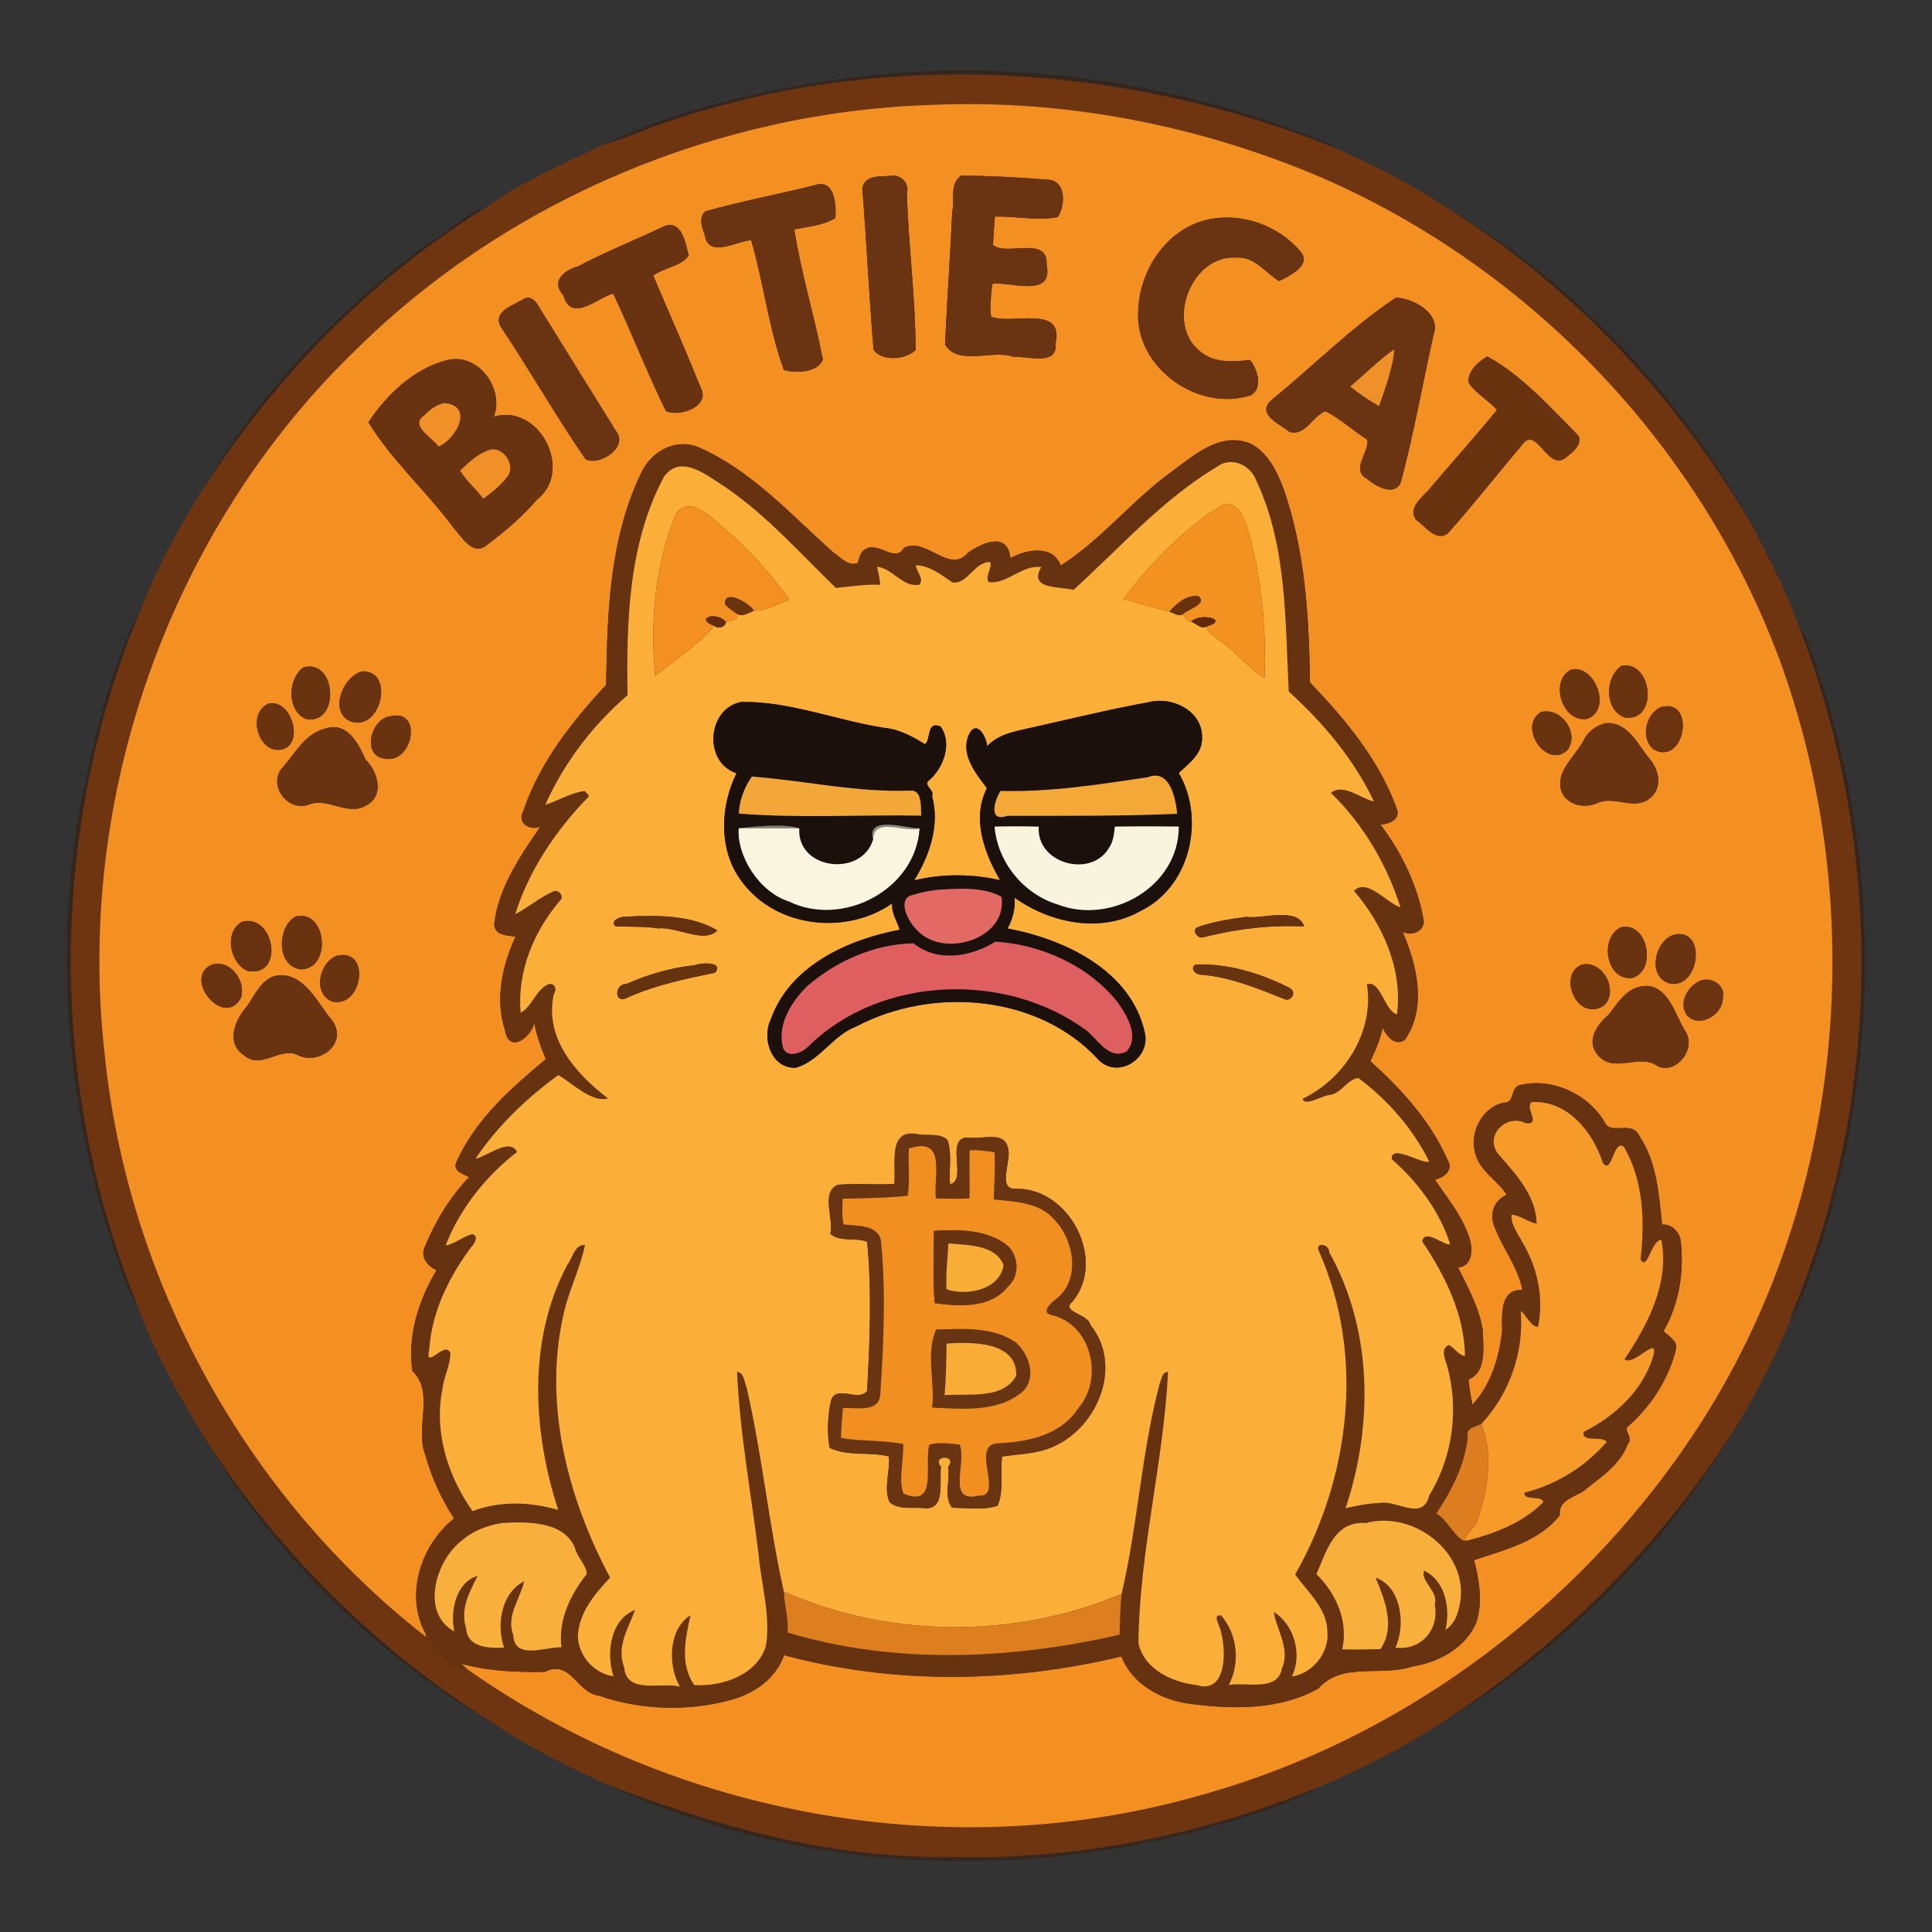 <?xml version="1.0" encoding="UTF-8" ?>
<!DOCTYPE svg PUBLIC "-//W3C//DTD SVG 1.1//EN" "http://www.w3.org/Graphics/SVG/1.1/DTD/svg11.dtd">
<svg width="1080pt" height="1080pt" viewBox="0 0 1080 1080" version="1.1" xmlns="http://www.w3.org/2000/svg">
<rect x="0" y="0" width="1080" height="1080" fill="#333333" stroke="none"/>
<g id="#3719077c">
<path fill="#371907" opacity="0.49" d=" M 482.48 42.56 C 568.04 32.87 655.69 45.60 735.62 77.45 C 739.29 79.51 744.41 79.65 747.08 83.06 C 625.97 34.00 486.99 26.48 363.50 71.55 C 354.73 74.97 345.89 78.34 336.90 81.09 C 381.85 59.50 432.80 48.64 482.48 42.56 Z" />
<path fill="#371907" opacity="0.49" d=" M 1005.59 350.25 C 1013.05 359.63 1015.11 375.18 1020.19 386.83 C 1045.29 468.57 1048.92 556.58 1032.39 640.37 C 1025.05 673.62 1016.30 708.12 1000.86 738.09 C 1001.02 736.87 1001.27 735.68 1001.61 734.52 C 1052.47 613.37 1053.25 472.52 1005.59 350.25 Z" />
</g>
<g id="#6f3410fd">
<path fill="#6f3410" opacity="1.00" d=" M 363.50 71.55 C 486.99 26.48 625.97 34.00 747.08 83.06 C 768.93 92.83 790.55 103.79 810.69 117.23 C 880.11 161.18 937.40 222.46 979.10 293.02 C 988.45 311.70 998.77 330.30 1005.59 350.25 C 1053.25 472.52 1052.47 613.37 1001.61 734.52 C 1001.27 735.68 1001.02 736.87 1000.86 738.09 C 991.49 760.37 980.31 782.40 967.01 802.88 C 924.88 868.15 868.13 923.09 802.87 965.00 C 782.23 978.04 760.41 989.18 737.91 998.66 C 672.25 1025.83 601.16 1040.16 530.00 1038.03 C 463.72 1039.01 399.09 1020.59 337.88 996.96 C 318.00 987.60 297.91 977.88 279.39 965.73 C 213.49 925.10 156.99 869.92 115.05 804.84 C 100.12 780.62 86.05 755.55 76.44 728.75 C 26.34 604.90 27.26 462.12 79.33 339.08 C 88.72 315.74 100.55 293.50 114.27 272.41 C 154.44 209.65 207.86 155.59 271.22 116.18 C 291.45 101.67 314.52 91.71 336.90 81.09 C 345.89 78.34 354.73 74.97 363.50 71.55 M 521.48 58.61 C 402.17 62.20 284.32 111.25 199.25 195.25 C 95.14 295.52 42.22 445.08 58.43 588.58 C 71.12 715.72 137.31 836.51 238.16 915.07 C 238.08 914.58 237.91 913.58 237.83 913.08 C 243.63 921.08 251.44 934.27 261.11 933.01 C 378.43 1015.88 533.06 1043.24 671.38 1003.47 C 787.04 971.40 888.60 893.82 952.58 792.64 C 1030.48 669.11 1044.86 509.85 996.26 372.81 C 952.54 251.25 856.46 150.14 738.02 98.93 C 669.94 70.02 595.43 55.44 521.48 58.61 Z" />
</g>
<g id="#f49022ff">
<path fill="#f49022" opacity="1.00" d=" M 521.48 58.61 C 595.43 55.44 669.94 70.02 738.02 98.93 C 856.46 150.14 952.54 251.25 996.26 372.81 C 1044.86 509.85 1030.48 669.11 952.58 792.64 C 888.60 893.82 787.04 971.40 671.38 1003.47 C 533.06 1043.24 378.43 1015.88 261.11 933.01 C 260.00 932.01 258.88 931.03 257.81 930.01 C 272.95 934.21 288.91 934.90 304.52 934.57 C 319.40 927.45 322.01 946.28 334.99 947.93 C 358.72 956.20 385.70 956.80 409.87 949.90 C 422.38 946.12 433.85 938.03 438.28 925.25 C 499.70 941.80 565.21 940.78 626.88 925.96 C 632.91 941.44 648.80 950.16 664.68 952.36 C 688.79 955.64 715.04 956.08 736.96 943.93 C 750.32 928.72 772.04 937.49 789.56 931.56 C 804.25 929.30 819.03 921.27 825.22 907.17 C 828.98 895.79 826.93 883.44 824.03 872.10 C 840.99 866.40 860.49 861.78 871.97 846.96 C 870.99 837.60 881.79 836.97 887.04 832.04 C 895.90 825.10 906.14 818.06 910.04 806.98 C 913.63 803.46 906.42 799.40 910.79 796.75 C 923.47 785.45 932.92 770.43 936.99 753.90 C 937.62 749.13 932.64 747.02 929.95 744.09 C 938.71 728.93 941.52 710.84 939.51 693.58 C 938.83 688.58 934.37 684.07 929.13 684.57 C 927.34 667.93 926.25 649.77 916.60 635.33 C 912.42 625.61 900.28 635.17 896.87 627.05 C 887.60 611.41 867.46 602.27 849.70 606.59 C 844.02 607.70 847.00 617.01 840.45 616.42 C 828.25 619.18 821.11 633.57 824.81 645.19 C 827.49 654.93 837.17 659.77 842.25 667.96 C 835.23 670.86 832.37 678.68 835.36 685.65 C 839.91 697.80 848.60 708.15 851.03 721.18 C 838.38 720.31 839.55 735.17 839.72 743.78 C 838.07 758.51 833.54 774.23 823.11 785.18 C 822.04 780.57 821.43 775.88 820.94 771.18 C 831.33 766.79 828.96 753.22 828.96 744.08 C 827.08 731.33 820.71 719.91 815.07 708.53 C 824.20 707.81 823.44 695.86 820.49 689.53 C 816.38 678.33 808.62 669.22 802.14 659.41 C 807.27 658.31 812.93 653.99 809.00 648.00 C 799.59 626.55 783.26 608.71 766.02 593.19 C 768.99 587.26 771.50 581.11 772.90 574.60 C 775.15 579.19 779.64 585.08 785.35 581.31 C 797.79 563.19 792.14 539.62 784.11 520.96 C 788.94 523.22 795.84 521.03 795.93 515.02 C 792.68 495.26 783.64 476.85 771.68 460.92 C 776.11 460.88 783.15 458.17 780.85 452.20 C 771.06 424.92 752.07 402.14 732.27 381.47 C 731.78 345.09 729.66 308.03 717.57 273.40 C 713.90 263.49 708.74 252.90 698.93 247.94 C 682.28 241.21 667.73 254.28 655.30 263.40 C 633.13 279.31 616.04 301.45 593.00 316.13 C 588.54 304.40 573.87 306.96 564.83 312.02 C 563.45 297.11 549.21 303.21 541.04 309.03 C 530.77 321.30 517.58 299.82 505.34 306.23 C 500.50 314.96 491.02 302.61 483.96 306.88 C 480.83 308.29 480.47 311.98 479.39 314.82 C 473.88 316.58 470.07 311.62 466.04 308.97 C 442.10 287.76 420.09 262.81 390.15 249.87 C 376.83 244.72 363.33 252.96 358.08 265.11 C 340.65 301.52 339.42 343.27 338.85 382.84 C 319.64 403.50 301.56 426.45 292.46 453.52 C 288.74 460.40 296.68 464.57 302.08 462.04 C 290.75 478.71 278.42 496.40 276.25 516.94 C 276.85 523.01 283.53 522.85 288.17 523.64 C 280.70 539.80 276.66 558.43 282.27 575.84 C 284.61 589.40 296.71 579.94 298.69 571.85 C 299.98 578.85 302.29 585.56 305.13 592.07 C 285.87 608.09 266.15 625.46 255.58 648.68 C 252.22 654.51 258.64 656.06 262.24 658.00 C 251.63 669.08 243.43 682.57 237.60 696.70 C 234.64 702.66 239.02 707.77 244.03 710.05 C 233.95 726.83 227.65 746.79 230.56 766.45 C 243.19 778.54 231.75 797.93 237.72 813.23 C 241.24 825.82 246.67 837.88 253.83 848.83 C 235.33 863.52 226.11 891.49 237.83 913.08 C 237.91 913.58 238.08 914.58 238.16 915.07 C 137.31 836.51 71.12 715.72 58.43 588.58 C 42.22 445.08 95.14 295.52 199.25 195.25 C 284.32 111.25 402.17 62.20 521.48 58.61 M 497.38 98.36 C 491.61 98.65 483.57 97.92 482.04 105.09 C 484.40 135.24 485.84 165.47 488.33 195.61 C 493.22 202.25 506.28 201.04 511.85 195.68 C 511.75 166.43 507.81 137.28 506.96 108.02 C 508.66 102.12 502.89 96.94 497.38 98.36 M 537.36 98.17 C 530.60 102.53 533.82 111.71 532.30 118.32 C 531.19 143.08 529.42 167.86 528.27 192.61 C 535.68 204.91 555.18 195.12 566.57 199.50 C 573.92 198.83 591.54 205.01 590.05 191.98 C 595.08 169.76 564.95 181.90 554.02 176.96 C 553.16 172.26 554.06 164.17 554.69 158.72 C 563.84 157.01 589.21 167.20 585.04 148.01 C 586.16 131.34 562.27 143.42 555.06 136.90 C 555.31 131.63 555.78 126.36 556.15 121.09 C 567.79 120.71 579.91 123.65 591.29 121.33 C 595.41 115.33 596.26 101.52 586.40 100.50 C 570.12 99.17 553.69 98.27 537.36 98.17 M 455.48 103.52 C 435.12 108.58 414.46 112.47 394.26 118.15 C 390.45 121.54 392.31 127.02 393.87 131.14 C 396.04 144.67 411.21 134.98 419.89 134.24 C 426.77 157.87 429.75 183.55 438.16 206.81 C 444.17 208.67 457.10 208.64 459.98 200.90 C 455.27 176.59 447.86 152.76 444.02 128.27 C 451.74 126.61 460.06 126.17 466.92 121.89 C 467.70 114.69 466.52 99.53 455.48 103.52 M 676.45 122.48 C 653.34 126.88 637.45 149.66 636.34 172.50 C 633.38 204.58 668.94 230.57 699.03 221.03 C 706.36 217.28 702.95 206.19 698.71 201.19 C 689.42 202.38 678.99 203.05 671.27 196.74 C 651.02 181.45 665.58 142.42 691.00 143.98 C 701.15 143.17 707.54 152.52 714.97 157.15 C 720.82 154.23 733.88 148.15 726.71 140.26 C 714.48 126.18 694.92 118.95 676.45 122.48 M 371.45 126.37 C 355.39 134.10 338.74 140.57 322.98 148.97 C 315.46 150.92 307.63 157.41 314.92 165.05 C 319.46 181.07 334.01 166.19 342.80 164.15 C 353.00 185.74 361.67 208.28 372.22 229.73 C 379.47 233.27 397.03 227.53 391.88 217.10 C 383.32 195.96 374.14 175.07 365.17 154.10 C 371.18 149.49 380.48 149.06 385.03 142.92 C 383.26 136.25 381.30 122.76 371.45 126.37 M 780.39 166.34 C 755.44 182.92 733.98 204.74 710.69 223.70 C 701.89 231.68 715.75 237.15 720.66 241.35 C 729.64 244.25 733.78 232.46 740.98 229.85 C 749.22 234.07 756.32 240.71 764.22 245.71 C 765.90 252.48 754.57 262.58 764.26 267.73 C 768.93 271.86 780.15 278.06 783.19 269.15 C 790.47 241.88 795.29 213.98 801.54 186.46 C 805.21 174.91 790.03 166.88 780.39 166.34 M 292.43 167.32 C 286.90 170.80 275.68 173.87 279.69 182.32 C 296.07 206.77 310.66 232.49 327.28 256.70 C 335.21 260.76 351.79 249.94 344.23 240.77 C 329.83 217.51 315.30 194.31 300.96 171.03 C 299.40 168.09 296.27 164.86 292.43 167.32 M 831.32 199.25 C 826.25 202.36 820.29 207.44 820.97 213.91 C 825.05 220.12 832.00 223.61 836.84 229.18 C 825.06 243.56 812.61 257.42 800.55 271.58 C 796.69 277.04 786.46 282.95 791.51 290.48 C 796.58 294.08 802.80 303.04 809.27 298.23 C 823.76 282.00 837.19 264.82 851.24 248.22 C 858.96 238.00 865.16 263.34 875.03 256.05 C 878.63 253.12 884.75 248.84 882.41 243.62 C 866.83 227.88 850.36 209.40 831.32 199.25 M 249.45 201.45 C 231.18 206.09 215.89 221.02 205.95 236.01 C 218.83 257.24 238.40 274.57 253.29 294.76 C 257.53 299.31 263.86 310.68 271.34 305.31 C 281.71 297.54 291.82 289.09 300.26 279.23 C 320.94 262.95 301.30 225.31 276.11 232.96 C 282.09 216.93 266.91 196.55 249.45 201.45 M 906.39 372.18 C 897.00 378.65 896.85 396.65 908.00 401.02 C 927.12 404.30 924.09 368.93 906.39 372.18 M 169.35 373.16 C 160.71 379.95 160.32 397.40 171.11 401.95 C 190.29 405.50 188.30 367.49 169.35 373.16 M 878.39 374.26 C 865.75 380.21 873.34 404.76 887.61 401.77 C 901.16 396.26 891.63 371.49 878.39 374.26 M 202.39 375.31 C 191.33 378.21 183.45 398.76 196.58 403.49 C 213.25 408.47 220.75 374.51 202.39 375.31 M 150.36 393.24 C 139.09 397.65 142.93 417.16 153.92 419.11 C 171.24 420.80 164.51 390.71 150.36 393.24 M 928.39 395.27 C 919.98 399.08 916.90 412.45 924.15 418.81 C 941.93 428.98 948.37 389.82 928.39 395.27 M 861.27 398.13 C 848.22 406.27 864.71 430.38 876.26 419.26 C 883.23 409.73 872.45 394.86 861.27 398.13 M 218.43 400.36 C 207.23 401.39 201.97 422.63 215.00 424.02 C 230.72 427.50 236.62 396.11 218.43 400.36 M 897.34 404.30 C 892.14 405.70 887.42 409.07 885.15 414.10 C 880.44 422.97 869.49 430.89 872.78 442.15 C 875.68 450.18 885.73 452.15 892.98 448.90 C 902.65 444.43 914.03 453.71 922.80 445.83 C 929.19 440.37 927.46 431.06 922.88 425.09 C 915.73 416.97 910.41 403.12 897.34 404.30 M 181.43 407.38 C 170.09 410.35 164.48 422.04 157.09 430.03 C 150.04 440.28 161.77 454.55 173.51 449.45 C 184.13 446.09 194.93 456.57 205.06 450.02 C 215.20 444.57 211.00 431.16 204.43 424.64 C 200.12 415.47 194.14 403.01 181.43 407.38 M 165.40 512.27 C 154.86 517.73 154.21 540.22 168.16 541.89 C 185.69 541.66 182.71 508.21 165.40 512.27 M 135.39 515.26 C 125.11 520.72 128.29 538.39 138.30 542.72 C 159.29 546.86 153.59 510.53 135.39 515.26 M 906.39 518.24 C 893.70 523.58 897.72 548.78 912.59 546.65 C 926.25 542.52 921.32 515.37 906.39 518.24 M 936.43 522.33 C 924.70 525.13 920.24 547.06 934.14 549.94 C 949.99 552.01 954.09 519.32 936.43 522.33 M 188.39 534.25 C 178.47 537.92 174.61 554.98 185.40 559.76 C 202.61 564.24 207.78 529.80 188.39 534.25 M 118.39 539.27 C 101.57 546.81 125.52 575.37 134.72 557.70 C 137.68 548.42 128.65 535.94 118.39 539.27 M 884.39 539.23 C 874.55 542.75 877.20 557.08 883.97 562.04 C 888.82 565.89 897.28 564.36 899.23 558.16 C 902.55 549.32 894.39 537.03 884.39 539.23 M 154.44 545.37 C 145.95 547.30 142.34 556.48 137.83 562.86 C 131.24 570.13 126.17 583.06 136.23 589.75 C 145.51 598.15 155.98 585.65 165.65 589.37 C 177.17 596.24 194.69 584.12 186.06 570.94 C 177.58 561.01 170.00 542.99 154.44 545.37 M 950.36 548.25 C 943.25 551.39 937.94 560.96 943.20 567.79 C 950.25 574.86 963.00 567.27 963.07 558.06 C 964.85 550.72 956.67 545.76 950.36 548.25 M 917.43 551.38 C 908.80 552.97 904.17 560.88 899.23 567.22 C 893.27 572.21 886.83 581.12 892.34 588.66 C 901.07 601.38 916.19 588.19 926.87 596.11 C 937.83 600.61 948.68 585.45 941.85 576.06 C 936.00 566.39 931.93 548.92 917.43 551.38 Z" />
</g>
<g id="#6a3311ff">
<path fill="#6a3311" opacity="1.00" d=" M 497.38 98.36 C 502.89 96.94 508.66 102.12 506.96 108.02 C 507.81 137.28 511.75 166.43 511.85 195.68 C 506.28 201.04 493.22 202.25 488.33 195.61 C 485.84 165.47 484.40 135.24 482.04 105.09 C 483.57 97.92 491.61 98.65 497.38 98.36 Z" />
<path fill="#6a3311" opacity="1.00" d=" M 537.36 98.17 C 553.69 98.27 570.12 99.17 586.40 100.50 C 596.26 101.52 595.41 115.33 591.29 121.33 C 579.91 123.65 567.79 120.71 556.15 121.09 C 555.78 126.36 555.31 131.63 555.06 136.90 C 562.27 143.42 586.16 131.34 585.04 148.01 C 589.21 167.20 563.84 157.01 554.69 158.72 C 554.06 164.17 553.16 172.26 554.02 176.96 C 564.95 181.90 595.08 169.76 590.05 191.98 C 591.54 205.01 573.92 198.83 566.57 199.50 C 555.18 195.12 535.68 204.91 528.27 192.61 C 529.42 167.86 531.19 143.08 532.30 118.32 C 533.82 111.71 530.60 102.53 537.36 98.17 Z" />
<path fill="#6a3311" opacity="1.00" d=" M 455.48 103.52 C 466.52 99.53 467.70 114.69 466.92 121.89 C 460.06 126.17 451.74 126.61 444.02 128.27 C 447.86 152.76 455.27 176.59 459.98 200.90 C 457.10 208.64 444.17 208.67 438.16 206.81 C 429.75 183.55 426.77 157.87 419.89 134.24 C 411.21 134.98 396.04 144.67 393.87 131.14 C 392.31 127.02 390.45 121.54 394.26 118.15 C 414.46 112.47 435.12 108.58 455.48 103.52 Z" />
<path fill="#6a3311" opacity="1.00" d=" M 676.45 122.48 C 694.92 118.95 714.48 126.18 726.71 140.26 C 733.88 148.15 720.82 154.23 714.97 157.15 C 707.54 152.52 701.15 143.17 691.00 143.98 C 665.58 142.42 651.02 181.45 671.27 196.74 C 678.99 203.05 689.42 202.38 698.71 201.19 C 702.95 206.19 706.36 217.28 699.03 221.03 C 668.94 230.57 633.38 204.58 636.34 172.50 C 637.45 149.66 653.34 126.88 676.45 122.48 Z" />
<path fill="#6a3311" opacity="1.00" d=" M 780.39 166.34 C 790.03 166.88 805.21 174.91 801.54 186.46 C 795.29 213.98 790.47 241.88 783.19 269.15 C 780.15 278.06 768.93 271.86 764.26 267.73 C 754.57 262.58 765.90 252.48 764.22 245.71 C 756.32 240.71 749.22 234.07 740.98 229.85 C 733.78 232.46 729.64 244.25 720.66 241.35 C 715.75 237.15 701.89 231.68 710.69 223.70 C 733.98 204.74 755.44 182.92 780.39 166.34 M 779.33 195.31 C 770.54 201.39 763.01 209.29 754.73 216.07 C 759.85 220.08 765.22 223.84 770.92 226.99 C 774.26 217.47 779.35 203.14 779.33 195.31 Z" />
<path fill="#6a3311" opacity="1.00" d=" M 292.43 167.32 C 296.27 164.86 299.40 168.09 300.96 171.03 C 315.30 194.31 329.83 217.51 344.23 240.77 C 351.79 249.94 335.21 260.76 327.28 256.70 C 310.66 232.49 296.07 206.77 279.69 182.32 C 275.68 173.87 286.90 170.80 292.43 167.32 Z" />
</g>
<g id="#371a087d">
<path fill="#371a08" opacity="0.49" d=" M 240.36 135.38 C 251.00 129.93 259.70 118.91 271.22 116.18 C 207.86 155.59 154.44 209.65 114.27 272.41 C 145.34 218.77 190.10 172.13 240.36 135.38 Z" />
<path fill="#371a08" opacity="0.49" d=" M 802.87 965.00 C 868.13 923.09 924.88 868.15 967.01 802.88 C 927.41 869.13 869.01 925.65 802.87 965.00 Z" />
</g>
<g id="#361a087a">
<path fill="#361a08" opacity="0.48" d=" M 810.69 117.23 C 880.67 158.59 940.05 221.47 979.10 293.02 C 937.40 222.46 880.11 161.18 810.69 117.23 Z" />
</g>
<g id="#693311ff">
<path fill="#693311" opacity="1.00" d=" M 371.45 126.37 C 381.30 122.76 383.26 136.25 385.03 142.92 C 380.48 149.06 371.18 149.49 365.17 154.10 C 374.14 175.07 383.32 195.96 391.88 217.10 C 397.03 227.53 379.47 233.27 372.22 229.73 C 361.67 208.28 353.00 185.74 342.80 164.15 C 334.01 166.19 319.46 181.07 314.92 165.05 C 307.63 157.41 315.46 150.92 322.98 148.97 C 338.74 140.57 355.39 134.10 371.45 126.37 Z" />
<path fill="#693311" opacity="1.00" d=" M 249.45 201.45 C 266.91 196.55 282.09 216.93 276.11 232.96 C 301.30 225.31 320.94 262.95 300.26 279.23 C 291.82 289.09 281.71 297.54 271.34 305.31 C 263.86 310.68 257.53 299.31 253.29 294.76 C 238.40 274.57 218.83 257.24 205.95 236.01 C 215.89 221.02 231.18 206.09 249.45 201.45 M 248.35 225.29 C 243.98 226.29 240.22 228.95 237.17 232.16 C 228.68 238.02 241.93 244.61 245.11 249.61 C 254.71 245.85 265.44 226.79 248.35 225.29 M 274.34 251.29 C 267.53 253.21 262.22 258.32 257.22 263.08 C 260.64 268.82 266.24 273.36 270.18 278.83 C 275.18 275.06 280.27 271.12 283.96 266.00 C 288.20 259.97 281.36 249.80 274.34 251.29 Z" />
<path fill="#693311" opacity="1.00" d=" M 181.43 407.38 C 194.14 403.01 200.12 415.47 204.43 424.64 C 211.00 431.16 215.20 444.57 205.06 450.02 C 194.93 456.57 184.13 446.09 173.51 449.45 C 161.77 454.55 150.04 440.28 157.09 430.03 C 164.48 422.04 170.09 410.35 181.43 407.38 Z" />
</g>
<g id="#ef9128ff">
<path fill="#ef9128" opacity="1.00" d=" M 779.33 195.31 C 779.35 203.14 774.26 217.47 770.92 226.99 C 765.22 223.84 759.85 220.08 754.73 216.07 C 763.01 209.29 770.54 201.39 779.33 195.31 Z" />
</g>
<g id="#6a3310ff">
<path fill="#6a3310" opacity="1.00" d=" M 831.32 199.25 C 850.36 209.40 866.83 227.88 882.41 243.62 C 884.75 248.84 878.63 253.12 875.03 256.05 C 865.16 263.34 858.96 238.00 851.24 248.22 C 837.19 264.82 823.76 282.00 809.27 298.23 C 802.80 303.04 796.58 294.08 791.51 290.48 C 786.46 282.95 796.69 277.04 800.55 271.58 C 812.61 257.42 825.06 243.56 836.84 229.18 C 832.00 223.61 825.05 220.12 820.97 213.91 C 820.29 207.44 826.25 202.36 831.32 199.25 Z" />
<path fill="#6a3310" opacity="1.00" d=" M 169.35 373.16 C 188.30 367.49 190.29 405.50 171.11 401.95 C 160.32 397.40 160.71 379.95 169.35 373.16 Z" />
<path fill="#6a3310" opacity="1.00" d=" M 861.27 398.13 C 872.45 394.86 883.23 409.73 876.26 419.26 C 864.71 430.38 848.22 406.27 861.27 398.13 Z" />
<path fill="#6a3310" opacity="1.00" d=" M 218.43 400.36 C 236.62 396.11 230.72 427.50 215.00 424.02 C 201.97 422.63 207.23 401.39 218.43 400.36 Z" />
<path fill="#6a3310" opacity="1.00" d=" M 165.40 512.27 C 182.71 508.21 185.69 541.66 168.16 541.89 C 154.21 540.22 154.86 517.73 165.40 512.27 Z" />
<path fill="#6a3310" opacity="1.00" d=" M 188.39 534.25 C 207.78 529.80 202.61 564.24 185.40 559.76 C 174.61 554.98 178.47 537.92 188.39 534.25 Z" />
<path fill="#6a3310" opacity="1.00" d=" M 884.39 539.23 C 894.39 537.03 902.55 549.32 899.23 558.16 C 897.28 564.36 888.82 565.89 883.97 562.04 C 877.20 557.08 874.55 542.75 884.39 539.23 Z" />
</g>
<g id="#f09026ff">
<path fill="#f09026" opacity="1.00" d=" M 248.35 225.29 C 265.44 226.79 254.71 245.85 245.11 249.61 C 241.93 244.61 228.68 238.02 237.17 232.16 C 240.22 228.95 243.98 226.29 248.35 225.29 Z" />
<path fill="#f09026" opacity="1.00" d=" M 274.34 251.29 C 281.36 249.80 288.20 259.97 283.96 266.00 C 280.27 271.12 275.18 275.06 270.18 278.83 C 266.24 273.36 260.64 268.82 257.22 263.08 C 262.22 258.32 267.53 253.21 274.34 251.29 Z" />
</g>
<g id="#673210ff">
<path fill="#673210" opacity="1.00" d=" M 655.30 263.40 C 667.73 254.28 682.28 241.21 698.93 247.94 C 708.74 252.90 713.90 263.49 717.57 273.40 C 729.66 308.03 731.78 345.09 732.27 381.47 C 752.07 402.14 771.06 424.92 780.85 452.20 C 783.15 458.17 776.11 460.88 771.68 460.92 C 783.64 476.85 792.68 495.26 795.93 515.02 C 795.84 521.03 788.94 523.22 784.11 520.96 C 792.14 539.62 797.79 563.19 785.35 581.31 C 779.64 585.08 775.15 579.19 772.90 574.60 C 771.50 581.11 768.99 587.26 766.02 593.19 C 783.26 608.71 799.59 626.55 809.00 648.00 C 812.93 653.99 807.27 658.31 802.14 659.41 C 808.62 669.22 816.38 678.33 820.49 689.53 C 823.44 695.86 824.20 707.81 815.07 708.53 C 820.71 719.91 827.08 731.33 828.96 744.08 C 828.96 753.22 831.33 766.79 820.94 771.18 C 821.43 775.88 822.04 780.57 823.11 785.18 C 833.54 774.23 838.07 758.51 839.72 743.78 C 839.55 735.17 838.38 720.31 851.03 721.18 C 848.60 708.15 839.91 697.80 835.36 685.65 C 832.37 678.68 835.23 670.86 842.25 667.96 C 837.17 659.77 827.49 654.93 824.81 645.19 C 821.11 633.57 828.25 619.18 840.45 616.42 C 847.00 617.01 844.02 607.70 849.70 606.59 C 867.46 602.27 887.60 611.41 896.87 627.05 C 900.28 635.17 912.42 625.61 916.60 635.33 C 926.25 649.77 927.34 667.93 929.13 684.57 C 934.37 684.07 938.83 688.58 939.51 693.58 C 941.52 710.84 938.71 728.93 929.95 744.09 C 932.64 747.02 937.62 749.13 936.99 753.90 C 932.92 770.43 923.47 785.45 910.79 796.75 C 906.42 799.40 913.63 803.46 910.04 806.98 C 906.14 818.06 895.90 825.10 887.04 832.04 C 881.79 836.97 870.99 837.60 871.97 846.96 C 860.49 861.78 840.99 866.40 824.03 872.10 C 826.93 883.44 828.98 895.79 825.22 907.17 C 819.03 921.27 804.25 929.30 789.56 931.56 C 772.04 937.49 750.32 928.72 736.96 943.93 C 715.04 956.08 688.79 955.64 664.68 952.36 C 648.80 950.16 632.91 941.44 626.88 925.96 C 565.21 940.78 499.70 941.80 438.28 925.25 C 433.85 938.03 422.38 946.12 409.87 949.90 C 385.70 956.80 358.72 956.20 334.99 947.93 C 322.01 946.28 319.40 927.45 304.52 934.57 C 288.91 934.90 272.95 934.21 257.81 930.01 C 258.88 931.03 260.00 932.01 261.11 933.01 C 251.44 934.27 243.63 921.08 237.83 913.08 C 226.11 891.49 235.33 863.52 253.83 848.83 C 246.67 837.88 241.24 825.82 237.72 813.23 C 231.75 797.93 243.19 778.54 230.56 766.45 C 227.65 746.79 233.95 726.83 244.03 710.05 C 239.02 707.77 234.64 702.66 237.60 696.70 C 243.43 682.57 251.63 669.08 262.24 658.00 C 258.64 656.06 252.22 654.51 255.58 648.68 C 266.15 625.46 285.87 608.09 305.13 592.07 C 302.29 585.56 299.98 578.85 298.69 571.85 C 296.71 579.94 284.61 589.40 282.27 575.84 C 276.66 558.43 280.70 539.80 288.17 523.64 C 283.53 522.85 276.85 523.01 276.25 516.94 C 278.42 496.40 290.75 478.71 302.08 462.04 C 296.68 464.57 288.74 460.40 292.46 453.52 C 301.56 426.45 319.64 403.50 338.85 382.84 C 339.42 343.27 340.65 301.52 358.08 265.11 C 363.33 252.96 376.83 244.72 390.15 249.87 C 420.09 262.81 442.10 287.76 466.04 308.97 C 470.07 311.62 473.88 316.58 479.39 314.82 C 480.47 311.98 480.83 308.29 483.96 306.88 C 491.02 302.61 500.50 314.96 505.34 306.23 C 517.58 299.82 530.77 321.30 541.04 309.03 C 549.21 303.21 563.45 297.11 564.83 312.02 C 573.87 306.96 588.54 304.40 593.00 316.13 C 616.04 301.45 633.13 279.31 655.30 263.40 M 680.04 261.09 C 649.69 279.24 625.92 306.37 600.10 329.74 C 592.29 327.82 574.66 329.51 582.08 317.01 C 571.28 315.53 562.78 326.87 552.68 325.36 C 549.75 322.19 558.06 311.94 550.64 314.60 C 543.51 316.80 540.16 326.64 532.42 325.61 C 526.30 321.44 519.71 316.08 511.95 315.97 C 512.24 319.59 516.95 323.72 513.78 326.91 C 504.45 328.33 499.15 317.82 490.23 316.77 C 491.00 320.12 491.87 323.43 492.01 326.90 C 483.70 326.49 475.44 327.88 467.29 328.66 C 447.12 309.16 428.39 287.81 405.01 271.98 C 395.48 266.03 380.81 253.48 371.30 266.27 C 351.28 303.41 350.12 347.37 350.81 388.60 C 331.36 405.29 315.25 426.50 304.80 449.92 C 312.19 447.59 318.98 443.15 326.77 442.18 C 327.75 443.29 330.32 444.85 328.23 446.18 C 310.47 464.57 295.68 486.57 287.99 511.07 C 295.18 507.39 301.71 501.59 309.35 498.32 C 311.89 496.77 315.71 501.08 313.21 503.25 C 298.44 520.53 289.00 543.00 291.04 566.07 C 297.53 562.89 299.71 552.56 307.10 550.00 C 310.37 549.76 311.42 553.22 309.64 555.62 C 303.91 580.21 322.24 600.65 339.95 614.06 C 330.63 616.48 320.34 605.76 312.10 600.95 C 294.32 613.92 278.04 629.47 265.76 647.80 C 272.50 646.36 284.90 635.77 289.05 643.93 C 271.83 657.22 257.14 675.55 249.09 696.21 C 254.50 695.34 258.67 691.16 263.95 689.93 C 267.64 690.76 265.53 694.99 263.72 696.72 C 251.23 713.35 241.43 732.96 239.98 754.01 C 236.99 767.09 248.75 748.87 251.74 756.33 C 251.87 763.00 248.05 769.60 247.36 776.38 C 242.40 800.29 250.32 825.14 264.14 844.72 C 279.59 838.91 296.38 839.55 312.05 844.05 C 297.73 800.03 294.89 749.05 317.10 707.10 C 320.09 703.33 321.10 695.59 327.04 695.97 C 324.07 710.07 317.07 723.12 314.45 737.37 C 304.00 786.68 317.89 838.56 341.04 881.89 C 332.51 891.07 323.39 901.54 323.03 914.90 C 323.55 925.96 332.12 935.46 342.95 937.09 C 338.77 924.18 341.12 905.34 355.04 899.96 C 351.28 910.00 344.44 920.46 348.91 932.04 C 350.19 947.55 370.11 940.01 380.08 942.88 C 373.07 930.80 373.77 910.43 385.99 902.98 C 383.19 915.75 379.85 930.17 388.10 941.98 C 403.66 942.93 423.09 936.49 428.16 920.15 C 430.90 903.15 425.57 885.96 424.06 868.98 C 419.95 834.98 413.54 801.13 412.02 766.89 C 416.06 767.20 416.02 772.68 417.37 775.64 C 426.03 813.34 429.78 852.02 438.17 889.76 C 438.43 897.39 440.96 904.84 440.23 912.61 C 500.32 930.66 565.21 927.71 625.86 913.81 C 626.13 906.18 626.17 898.57 626.98 890.99 C 636.10 852.27 638.02 811.89 648.30 773.33 C 649.34 771.03 649.66 766.73 652.95 766.94 C 650.43 817.74 636.83 867.74 636.40 918.57 C 639.67 933.28 655.29 940.41 668.99 942.00 C 685.90 947.12 685.46 922.51 682.55 912.42 C 682.38 909.44 677.05 901.87 682.74 903.17 C 691.79 913.70 693.30 929.72 686.91 941.97 C 695.72 940.07 714.55 946.03 716.60 932.59 C 721.61 921.90 713.18 910.22 712.12 901.10 C 723.59 908.34 728.08 924.98 722.17 937.19 C 733.88 935.49 743.14 923.79 742.04 912.03 C 741.86 899.02 730.61 889.50 724.01 880.13 C 754.82 825.92 763.11 757.59 737.38 699.65 C 734.56 694.18 743.14 695.05 743.03 699.99 C 767.34 743.46 767.70 796.60 752.18 843.13 C 758.37 841.67 764.64 840.42 771.02 840.19 C 780.96 838.31 795.34 850.75 798.93 835.98 C 812.17 814.44 815.78 787.40 808.84 763.12 C 807.68 759.41 805.13 753.77 809.98 751.84 C 813.12 753.54 815.28 757.49 818.94 758.05 C 818.63 734.72 807.73 712.85 794.99 693.90 C 796.61 686.25 808.28 697.28 810.65 695.39 C 804.63 676.90 792.54 660.67 778.00 647.98 C 777.23 638.90 796.45 651.73 798.87 649.14 C 789.68 630.82 775.80 614.90 759.38 602.63 C 753.47 602.93 749.71 611.44 743.13 612.14 C 739.30 612.31 729.37 618.83 728.17 614.22 C 751.76 602.95 768.34 576.58 764.12 550.22 C 771.96 547.78 773.74 564.90 780.94 567.07 C 784.15 541.53 773.04 516.98 756.87 497.94 C 764.33 490.73 774.83 504.57 782.89 507.25 C 775.28 483.22 762.11 460.81 743.99 443.23 C 750.96 437.69 760.42 446.28 768.07 448.07 C 757.03 424.58 739.62 403.96 720.42 386.58 C 718.40 347.30 719.52 305.15 702.28 268.71 C 699.04 259.66 687.92 254.93 680.04 261.09 M 856.31 616.06 C 851.93 619.11 861.89 628.66 853.07 627.95 C 841.74 622.02 828.90 635.66 838.12 645.80 C 847.59 656.57 858.84 668.83 858.97 684.08 C 854.16 683.07 850.06 679.53 844.98 678.95 C 844.51 684.71 848.34 689.32 850.86 694.12 C 859.41 708.25 863.19 725.58 859.73 741.83 C 855.61 741.42 853.43 735.45 850.10 732.81 C 851.95 756.04 843.81 778.97 828.11 796.00 C 824.80 797.68 819.20 797.98 820.48 803.54 C 818.76 819.07 811.49 833.31 802.89 846.11 C 809.44 849.43 814.68 862.31 819.84 861.28 C 835.27 857.40 851.33 851.26 862.65 839.78 C 862.50 835.67 851.09 839.20 852.26 834.40 C 870.09 829.91 886.12 819.91 898.15 806.06 C 896.20 802.43 883.85 806.74 885.29 800.43 C 902.62 791.77 917.89 777.77 923.94 758.91 C 928.03 744.74 913.65 764.08 908.07 759.85 C 921.22 740.51 933.26 717.26 928.75 693.12 C 923.05 693.07 920.96 710.89 917.09 704.03 C 919.47 682.89 918.81 660.06 907.85 641.22 C 901.98 636.06 901.09 657.34 896.00 650.01 C 890.32 632.69 876.38 614.99 856.31 616.06 M 280.40 851.40 C 272.62 852.72 264.75 855.48 258.73 860.72 C 243.53 871.79 234.79 901.59 253.95 912.02 C 251.62 900.70 254.79 884.45 267.01 880.97 C 262.35 889.96 257.12 899.60 260.57 910.36 C 261.38 921.13 273.45 921.47 281.81 921.06 C 277.34 908.31 280.22 890.40 292.98 883.98 C 290.81 893.81 282.77 903.21 286.91 914.04 C 287.60 928.23 304.79 920.55 313.86 920.84 C 311.95 905.54 318.84 891.55 328.01 879.88 C 327.75 875.08 323.57 871.43 321.99 866.99 C 316.94 850.16 294.63 850.45 280.40 851.40 M 763.40 851.40 C 745.74 850.17 741.57 867.20 735.88 879.94 C 746.92 890.76 753.85 906.33 750.30 922.01 C 757.42 922.18 764.56 922.07 771.70 921.87 C 780.12 909.69 774.24 894.17 768.95 881.96 C 783.42 886.74 785.96 908.87 779.99 921.03 C 794.21 922.98 804.81 910.90 802.03 897.03 C 804.34 889.58 793.87 883.94 796.08 878.01 C 808.09 883.73 810.83 899.24 808.03 911.13 C 812.13 908.52 814.45 904.01 815.43 899.35 C 823.57 870.03 791.50 843.83 763.40 851.40 Z" />
</g>
<g id="#fbaf39ff">
<path fill="#fbaf39" opacity="1.00" d=" M 680.04 261.09 C 687.92 254.93 699.04 259.66 702.28 268.71 C 719.52 305.15 718.40 347.30 720.42 386.58 C 739.62 403.96 757.03 424.58 768.07 448.07 C 760.42 446.28 750.96 437.69 743.99 443.23 C 762.11 460.81 775.28 483.22 782.89 507.25 C 774.83 504.57 764.33 490.73 756.87 497.94 C 773.04 516.98 784.15 541.53 780.94 567.07 C 773.74 564.90 771.96 547.78 764.12 550.22 C 768.34 576.58 751.76 602.95 728.17 614.22 C 729.37 618.83 739.30 612.31 743.13 612.14 C 749.71 611.44 753.47 602.93 759.38 602.63 C 775.80 614.90 789.68 630.82 798.87 649.14 C 796.45 651.73 777.23 638.90 778.00 647.98 C 792.54 660.67 804.63 676.90 810.65 695.39 C 808.28 697.28 796.61 686.25 794.99 693.90 C 807.73 712.85 818.63 734.72 818.94 758.05 C 815.28 757.49 813.12 753.54 809.98 751.84 C 805.13 753.77 807.68 759.41 808.84 763.12 C 815.78 787.40 812.17 814.44 798.93 835.98 C 795.34 850.75 780.96 838.31 771.02 840.19 C 764.64 840.42 758.37 841.67 752.18 843.13 C 767.70 796.60 767.34 743.46 743.03 699.99 C 743.14 695.05 734.56 694.18 737.38 699.65 C 763.11 757.59 754.82 825.92 724.01 880.13 C 730.61 889.50 741.86 899.02 742.04 912.03 C 743.14 923.79 733.88 935.49 722.17 937.19 C 728.08 924.98 723.59 908.34 712.12 901.10 C 713.18 910.22 721.61 921.90 716.60 932.59 C 714.55 946.03 695.72 940.07 686.91 941.97 C 693.30 929.72 691.79 913.70 682.74 903.17 C 677.05 901.87 682.38 909.44 682.55 912.42 C 685.46 922.51 685.90 947.12 668.99 942.00 C 655.29 940.41 639.67 933.28 636.40 918.57 C 636.83 867.74 650.43 817.74 652.95 766.94 C 649.66 766.73 649.34 771.03 648.30 773.33 C 638.02 811.89 636.10 852.27 626.98 890.99 C 567.54 916.21 497.33 915.73 438.17 889.76 C 429.78 852.02 426.03 813.34 417.37 775.64 C 416.02 772.68 416.06 767.20 412.02 766.89 C 413.54 801.13 419.95 834.98 424.06 868.98 C 425.57 885.96 430.90 903.15 428.16 920.15 C 423.09 936.49 403.66 942.93 388.10 941.98 C 379.85 930.17 383.19 915.75 385.99 902.98 C 373.77 910.43 373.07 930.80 380.08 942.88 C 370.11 940.01 350.19 947.55 348.91 932.04 C 344.44 920.46 351.28 910.00 355.04 899.96 C 341.12 905.34 338.77 924.18 342.95 937.09 C 332.12 935.46 323.55 925.96 323.03 914.90 C 323.39 901.54 332.51 891.07 341.04 881.89 C 317.89 838.56 304.00 786.68 314.45 737.37 C 317.07 723.12 324.07 710.07 327.04 695.97 C 321.10 695.59 320.09 703.33 317.10 707.10 C 294.89 749.05 297.73 800.03 312.05 844.05 C 296.38 839.55 279.59 838.91 264.14 844.72 C 250.32 825.14 242.40 800.29 247.36 776.38 C 248.05 769.60 251.87 763.00 251.74 756.33 C 248.75 748.87 236.99 767.09 239.98 754.01 C 241.43 732.96 251.23 713.35 263.72 696.72 C 265.53 694.99 267.64 690.76 263.95 689.93 C 258.67 691.16 254.50 695.34 249.09 696.21 C 257.14 675.55 271.83 657.22 289.05 643.93 C 284.90 635.77 272.50 646.36 265.76 647.80 C 278.04 629.47 294.32 613.92 312.10 600.95 C 320.34 605.76 330.63 616.48 339.95 614.06 C 322.24 600.65 303.91 580.21 309.64 555.62 C 311.42 553.22 310.37 549.76 307.10 550.00 C 299.71 552.56 297.53 562.89 291.04 566.07 C 289.00 543.00 298.44 520.53 313.21 503.25 C 315.71 501.08 311.89 496.77 309.35 498.32 C 301.71 501.59 295.18 507.39 287.99 511.07 C 295.68 486.57 310.47 464.57 328.23 446.18 C 330.32 444.85 327.75 443.29 326.77 442.18 C 318.98 443.15 312.19 447.59 304.80 449.92 C 315.25 426.50 331.36 405.29 350.81 388.60 C 350.12 347.37 351.28 303.41 371.30 266.27 C 380.81 253.48 395.48 266.03 405.01 271.98 C 428.39 287.81 447.12 309.16 467.29 328.66 C 475.44 327.88 483.70 326.49 492.01 326.90 C 491.87 323.43 491.00 320.12 490.23 316.77 C 499.15 317.82 504.45 328.33 513.78 326.91 C 516.95 323.72 512.24 319.59 511.95 315.97 C 519.71 316.08 526.30 321.44 532.42 325.61 C 540.16 326.64 543.51 316.80 550.64 314.60 C 558.06 311.94 549.75 322.19 552.68 325.36 C 562.78 326.87 571.28 315.53 582.08 317.01 C 574.66 329.51 592.29 327.82 600.10 329.74 C 625.92 306.37 649.69 279.24 680.04 261.09 M 683.41 282.27 C 661.48 295.53 643.45 314.62 628.02 334.82 C 636.46 337.54 645.18 339.45 653.70 341.92 C 655.93 342.72 658.45 344.48 660.85 343.64 C 662.49 344.76 663.92 347.61 665.90 347.46 C 668.78 348.69 671.56 352.01 674.88 350.09 C 674.33 354.06 679.06 355.38 681.30 357.66 C 690.60 363.88 697.25 373.32 706.90 379.03 C 707.94 351.46 705.34 323.08 697.67 296.34 C 695.62 289.77 692.37 279.63 683.41 282.27 M 378.30 286.34 C 366.07 314.71 363.35 347.97 366.28 377.83 C 376.47 369.62 391.17 359.99 399.31 349.88 C 401.37 351.74 405.64 350.47 405.80 347.82 C 408.21 346.79 413.01 346.92 412.01 343.15 C 415.05 345.15 418.50 342.42 421.45 341.47 C 427.73 341.33 435.42 337.90 441.19 335.04 C 430.83 320.64 418.75 307.28 405.27 295.71 C 398.37 290.05 386.50 276.94 378.30 286.34 M 414.44 392.40 C 395.41 395.86 392.88 425.99 411.71 432.27 C 402.47 450.89 401.47 475.73 414.88 493.05 C 434.04 518.73 473.07 522.91 498.79 504.98 C 498.15 510.46 501.56 514.87 502.89 519.75 C 473.73 525.30 441.39 539.93 430.86 569.89 C 425.71 580.55 431.13 597.48 444.90 596.86 C 458.40 592.97 465.56 578.64 478.73 573.77 C 521.39 551.25 580.95 555.90 614.35 592.71 C 625.40 603.33 643.47 591.39 639.90 577.08 C 632.28 542.48 594.97 524.93 563.20 519.02 C 566.16 513.78 567.55 507.86 567.20 501.84 C 587.46 516.19 615.51 521.95 638.00 509.01 C 665.47 495.38 673.87 457.81 658.92 432.07 C 664.67 426.67 672.41 421.25 671.94 412.08 C 672.13 397.32 655.22 389.22 642.42 392.46 C 620.92 396.42 599.66 401.56 578.34 406.37 C 569.04 408.58 558.70 409.76 551.80 417.13 C 551.41 411.36 545.43 401.47 541.33 411.32 C 536.96 422.47 546.06 433.03 551.71 440.60 C 543.04 457.32 550.27 477.01 559.07 492.02 C 543.26 488.46 526.79 488.32 511.03 492.14 C 519.62 478.31 525.50 461.22 521.02 444.97 C 522.70 441.61 515.71 438.79 519.26 436.28 C 527.40 429.36 532.60 415.46 525.73 406.07 C 517.61 402.94 520.65 413.40 517.05 416.02 C 509.98 411.65 502.62 407.60 494.13 406.85 C 467.51 402.69 441.53 391.98 414.44 392.40 M 349.45 512.47 C 346.68 512.25 340.56 514.92 344.21 517.88 C 352.14 518.10 360.12 517.81 368.01 518.95 C 378.43 517.88 393.66 527.70 401.01 520.11 C 386.48 511.34 366.22 511.51 349.45 512.47 M 696.47 512.54 C 687.33 513.84 678.04 515.20 669.34 518.36 C 665.73 520.02 669.83 525.26 672.84 523.87 C 691.23 519.28 710.08 516.90 729.06 517.92 C 725.48 506.70 705.38 513.93 696.47 512.54 M 388.47 539.53 C 375.18 540.98 362.22 544.66 350.02 550.09 C 343.20 550.01 343.16 562.17 351.34 557.39 C 366.78 550.58 383.31 547.09 399.74 543.76 C 404.90 537.41 391.64 538.12 388.47 539.53 M 668.31 539.15 C 664.96 541.09 668.24 544.87 671.13 544.83 C 687.92 546.08 703.54 552.84 719.04 558.88 C 722.92 558.65 724.54 554.07 720.75 552.18 C 704.67 544.06 686.45 538.50 668.31 539.15 M 514.32 634.31 C 495.35 629.65 501.31 651.51 499.88 661.92 C 489.39 662.36 478.86 661.51 468.38 662.28 C 458.49 666.58 466.40 681.53 464.13 689.70 C 469.66 694.65 478.38 691.41 484.75 694.22 C 487.38 721.88 486.28 749.91 484.70 777.62 C 479.57 783.77 467.82 774.05 464.62 782.63 C 462.67 791.22 462.26 800.87 463.70 809.27 C 473.82 814.39 486.24 811.32 496.89 814.20 C 497.74 822.61 493.73 831.70 497.28 839.72 C 502.18 844.11 509.95 842.47 515.99 843.01 C 529.03 844.79 524.88 828.00 526.01 820.00 C 520.35 813.06 535.68 813.06 530.01 820.00 C 531.36 827.23 527.21 836.62 532.24 842.83 C 540.60 842.88 549.78 844.40 557.70 841.68 C 561.23 833.14 559.19 823.20 560.11 814.23 C 568.67 812.87 577.66 812.84 585.88 809.84 C 612.67 800.38 628.60 764.09 609.47 740.54 C 608.32 734.36 592.70 733.52 599.55 727.56 C 618.65 704.51 598.04 664.40 568.43 664.51 C 556.59 665.42 565.89 648.71 563.42 641.64 C 561.54 632.26 549.52 636.76 543.01 636.02 C 526.54 633.75 541.58 659.74 531.07 662.00 C 530.29 653.84 532.35 645.21 529.69 637.32 C 525.91 633.48 519.36 634.79 514.32 634.31 Z" />
</g>
<g id="#f39121ff">
<path fill="#f39121" opacity="1.00" d=" M 683.41 282.27 C 692.37 279.63 695.62 289.77 697.67 296.34 C 705.34 323.08 707.94 351.46 706.90 379.03 C 697.25 373.32 690.60 363.88 681.30 357.66 C 679.06 355.38 674.33 354.06 674.88 350.09 C 687.46 346.30 670.85 342.30 665.90 347.46 C 663.92 347.61 662.49 344.76 660.85 343.64 C 663.01 340.93 675.76 337.57 669.70 333.18 C 663.37 332.59 657.64 337.29 653.70 341.92 C 645.18 339.45 636.46 337.54 628.02 334.82 C 643.45 314.62 661.48 295.53 683.41 282.27 Z" />
</g>
<g id="#f39021ff">
<path fill="#f39021" opacity="1.00" d=" M 378.30 286.34 C 386.50 276.94 398.37 290.05 405.27 295.71 C 418.75 307.28 430.83 320.64 441.19 335.04 C 435.42 337.90 427.73 341.33 421.45 341.47 C 419.53 337.54 404.86 328.77 405.22 337.63 C 407.03 339.96 409.63 341.46 412.01 343.15 C 413.01 346.92 408.21 346.79 405.80 347.82 C 401.09 341.38 387.61 345.54 399.31 349.88 C 391.17 359.99 376.47 369.62 366.28 377.83 C 363.35 347.97 366.07 314.71 378.30 286.34 Z" />
</g>
<g id="#6a320bff">
<path fill="#6a320b" opacity="1.00" d=" M 653.70 341.92 C 657.64 337.29 663.37 332.59 669.70 333.18 C 675.76 337.57 663.01 340.93 660.85 343.64 C 658.45 344.48 655.93 342.72 653.70 341.92 Z" />
</g>
<g id="#6b330bff">
<path fill="#6b330b" opacity="1.00" d=" M 405.22 337.63 C 404.86 328.77 419.53 337.54 421.45 341.47 C 418.50 342.42 415.05 345.15 412.01 343.15 C 409.63 341.46 407.03 339.96 405.22 337.63 Z" />
</g>
<g id="#3619077c">
<path fill="#361907" opacity="0.49" d=" M 43.38 458.33 C 51.41 417.89 60.38 375.12 79.33 339.08 C 27.26 462.12 26.34 604.90 76.44 728.75 C 68.43 717.73 65.28 700.50 59.96 687.01 C 37.48 613.27 31.20 534.50 43.38 458.33 Z" />
</g>
<g id="#632b0bff">
<path fill="#632b0b" opacity="1.00" d=" M 399.31 349.88 C 387.61 345.54 401.09 341.38 405.80 347.82 C 405.64 350.47 401.37 351.74 399.31 349.88 Z" />
</g>
<g id="#622908ff">
<path fill="#622908" opacity="1.00" d=" M 665.90 347.46 C 670.85 342.30 687.46 346.30 674.88 350.09 C 671.56 352.01 668.78 348.69 665.90 347.46 Z" />
</g>
<g id="#693310ff">
<path fill="#693310" opacity="1.00" d=" M 906.39 372.18 C 924.09 368.93 927.12 404.30 908.00 401.02 C 896.85 396.65 897.00 378.65 906.39 372.18 Z" />
</g>
<g id="#6a330fff">
<path fill="#6a330f" opacity="1.00" d=" M 878.39 374.26 C 891.63 371.49 901.16 396.26 887.61 401.77 C 873.34 404.76 865.75 380.21 878.39 374.26 Z" />
<path fill="#6a330f" opacity="1.00" d=" M 150.36 393.24 C 164.51 390.71 171.24 420.80 153.92 419.11 C 142.93 417.16 139.09 397.65 150.36 393.24 Z" />
</g>
<g id="#693210ff">
<path fill="#693210" opacity="1.00" d=" M 202.39 375.31 C 220.75 374.51 213.25 408.47 196.58 403.49 C 183.45 398.76 191.33 378.21 202.39 375.31 Z" />
<path fill="#693210" opacity="1.00" d=" M 897.34 404.30 C 910.41 403.12 915.73 416.97 922.88 425.09 C 927.46 431.06 929.19 440.37 922.80 445.83 C 914.03 453.71 902.65 444.43 892.98 448.90 C 885.73 452.15 875.68 450.18 872.78 442.15 C 869.49 430.89 880.44 422.97 885.15 414.10 C 887.42 409.07 892.14 405.70 897.34 404.30 Z" />
<path fill="#693210" opacity="1.00" d=" M 906.39 518.24 C 921.32 515.37 926.25 542.52 912.59 546.65 C 897.72 548.78 893.70 523.58 906.39 518.24 Z" />
<path fill="#693210" opacity="1.00" d=" M 936.43 522.33 C 954.09 519.32 949.99 552.01 934.14 549.94 C 920.24 547.06 924.70 525.13 936.43 522.33 Z" />
<path fill="#693210" opacity="1.00" d=" M 154.44 545.37 C 170.00 542.99 177.58 561.01 186.06 570.94 C 194.69 584.12 177.17 596.24 165.65 589.37 C 155.98 585.65 145.51 598.15 136.23 589.75 C 126.17 583.06 131.24 570.13 137.83 562.86 C 142.34 556.48 145.95 547.30 154.44 545.37 Z" />
<path fill="#693210" opacity="1.00" d=" M 917.43 551.38 C 931.93 548.92 936.00 566.39 941.85 576.06 C 948.68 585.45 937.83 600.61 926.87 596.11 C 916.19 588.19 901.07 601.38 892.34 588.66 C 886.83 581.12 893.27 572.21 899.23 567.22 C 904.17 560.88 908.80 552.97 917.43 551.38 Z" />
</g>
<g id="#1b100bff">
<path fill="#1b100b" opacity="1.00" d=" M 414.44 392.40 C 441.53 391.98 467.51 402.69 494.13 406.85 C 502.62 407.60 509.98 411.65 517.05 416.02 C 520.65 413.40 517.61 402.94 525.73 406.07 C 532.60 415.46 527.40 429.36 519.26 436.28 C 515.71 438.79 522.70 441.61 521.02 444.97 C 525.50 461.22 519.62 478.31 511.03 492.14 C 526.79 488.32 543.26 488.46 559.07 492.02 C 550.27 477.01 543.04 457.32 551.71 440.60 C 546.06 433.03 536.96 422.47 541.33 411.32 C 545.43 401.47 551.41 411.36 551.80 417.13 C 558.70 409.76 569.04 408.58 578.34 406.37 C 599.66 401.56 620.92 396.42 642.42 392.46 C 655.22 389.22 672.13 397.32 671.94 412.08 C 672.41 421.25 664.67 426.67 658.92 432.07 C 673.87 457.81 665.47 495.38 638.00 509.01 C 615.51 521.95 587.46 516.19 567.20 501.84 C 567.55 507.86 566.16 513.78 563.20 519.02 C 594.97 524.93 632.28 542.48 639.90 577.08 C 643.47 591.39 625.40 603.33 614.35 592.71 C 580.95 555.90 521.39 551.25 478.73 573.77 C 465.56 578.64 458.40 592.97 444.90 596.86 C 431.13 597.48 425.71 580.55 430.86 569.89 C 441.39 539.93 473.73 525.30 502.89 519.75 C 501.56 514.87 498.15 510.46 498.79 504.98 C 473.07 522.91 434.04 518.73 414.88 493.05 C 401.47 475.73 402.47 450.89 411.71 432.27 C 392.88 425.99 395.41 395.86 414.44 392.40 M 420.27 434.12 C 416.08 440.14 413.35 447.39 413.01 454.77 C 446.89 457.55 481.01 455.30 514.98 455.95 C 514.63 451.18 515.66 441.56 509.03 441.95 C 479.19 443.16 449.89 436.34 420.27 434.12 M 641.47 434.53 C 614.27 438.54 586.92 442.88 559.33 442.15 C 556.10 446.89 552.13 459.97 563.00 456.05 C 594.69 456.00 626.38 456.31 658.05 454.91 C 657.14 445.92 653.86 429.53 641.47 434.53 M 412.96 463.01 C 411.75 478.40 424.36 498.65 441.01 503.93 C 471.19 518.64 512.01 497.22 514.02 463.03 C 508.45 463.53 483.86 455.25 488.11 469.18 C 481.81 490.60 445.39 486.35 446.78 463.03 C 439.16 460.27 421.34 461.98 412.96 463.01 M 555.97 462.08 C 557.65 482.03 572.18 499.83 591.34 505.64 C 621.28 517.16 659.11 495.48 658.94 462.04 C 647.04 461.94 635.13 461.87 623.24 462.10 C 622.71 466.15 622.40 470.53 619.94 473.98 C 609.75 491.22 579.21 482.65 580.65 462.13 C 572.42 461.84 564.19 461.89 555.97 462.08 M 524.40 497.40 C 519.62 497.88 514.91 498.87 510.32 500.26 C 500.89 502.15 507.84 515.61 512.35 519.61 C 526.93 536.25 563.51 524.97 559.83 501.34 C 549.43 495.58 535.97 496.73 524.40 497.40 M 556.43 526.41 C 542.72 534.94 524.10 538.13 510.65 527.35 C 489.15 527.63 467.51 537.19 451.26 551.23 C 442.39 559.97 434.52 572.44 437.59 585.36 C 440.02 592.20 448.86 588.48 452.37 584.43 C 492.91 545.07 563.04 542.98 607.73 576.32 C 613.91 581.54 620.28 592.78 629.80 587.73 C 637.15 579.27 629.95 567.81 624.73 560.21 C 608.42 539.83 582.19 527.99 556.43 526.41 Z" />
</g>
<g id="#6b330fff">
<path fill="#6b330f" opacity="1.00" d=" M 928.39 395.27 C 948.37 389.82 941.93 428.98 924.15 418.81 C 916.90 412.45 919.98 399.08 928.39 395.27 Z" />
<path fill="#6b330f" opacity="1.00" d=" M 950.36 548.25 C 956.67 545.76 964.85 550.72 963.07 558.06 C 963.00 567.27 950.25 574.86 943.20 567.79 C 937.94 560.96 943.25 551.39 950.36 548.25 Z" />
</g>
<g id="#f2a738ff">
<path fill="#f2a738" opacity="1.00" d=" M 420.27 434.12 C 449.89 436.34 479.19 443.16 509.03 441.95 C 515.66 441.56 514.63 451.18 514.98 455.95 C 481.01 455.30 446.89 457.55 413.01 454.77 C 413.35 447.39 416.08 440.14 420.27 434.12 Z" />
</g>
<g id="#f3a838ff">
<path fill="#f3a838" opacity="1.00" d=" M 641.47 434.53 C 653.86 429.53 657.14 445.92 658.05 454.91 C 626.38 456.31 594.69 456.00 563.00 456.05 C 552.13 459.97 556.10 446.89 559.33 442.15 C 586.92 442.88 614.27 438.54 641.47 434.53 Z" />
</g>
<g id="#837f78ff">
<path fill="#837f78" opacity="1.00" d=" M 412.96 463.01 C 421.34 461.98 439.16 460.27 446.78 463.03 C 435.50 462.99 424.23 462.98 412.96 463.01 Z" />
</g>
<g id="#8e8a82ff">
<path fill="#8e8a82" opacity="1.00" d=" M 488.11 469.18 C 483.86 455.25 508.45 463.53 514.02 463.03 C 506.16 465.77 488.27 456.33 488.11 469.18 Z" />
</g>
<g id="#f9f4deff">
<path fill="#f9f4de" opacity="1.00" d=" M 555.97 462.08 C 564.19 461.89 572.42 461.84 580.65 462.13 C 579.21 482.65 609.75 491.22 619.94 473.98 C 622.40 470.53 622.71 466.15 623.24 462.10 C 635.13 461.87 647.04 461.94 658.94 462.04 C 659.11 495.48 621.28 517.16 591.34 505.64 C 572.18 499.83 557.65 482.03 555.97 462.08 Z" />
</g>
<g id="#faf5dfff">
<path fill="#faf5df" opacity="1.00" d=" M 441.01 503.93 C 424.36 498.65 411.75 478.40 412.96 463.01 C 424.23 462.98 435.50 462.99 446.78 463.03 C 445.39 486.35 481.81 490.60 488.11 469.18 C 488.27 456.33 506.16 465.77 514.02 463.03 C 512.01 497.22 471.19 518.64 441.01 503.93 Z" />
</g>
<g id="#e36a64ff">
<path fill="#e36a64" opacity="1.00" d=" M 524.40 497.40 C 535.97 496.73 549.43 495.58 559.83 501.34 C 563.51 524.97 526.93 536.25 512.35 519.61 C 507.84 515.61 500.89 502.15 510.32 500.26 C 514.91 498.87 519.62 497.88 524.40 497.40 Z" />
</g>
<g id="#64300eff">
<path fill="#64300e" opacity="1.00" d=" M 349.45 512.47 C 366.22 511.51 386.48 511.34 401.01 520.11 C 393.66 527.70 378.43 517.88 368.01 518.95 C 360.12 517.81 352.14 518.10 344.21 517.88 C 340.56 514.92 346.68 512.25 349.45 512.47 Z" />
</g>
<g id="#65310eff">
<path fill="#65310e" opacity="1.00" d=" M 696.47 512.54 C 705.38 513.93 725.48 506.70 729.06 517.92 C 710.08 516.90 691.23 519.28 672.84 523.87 C 669.83 525.26 665.73 520.02 669.34 518.36 C 678.04 515.20 687.33 513.84 696.47 512.54 Z" />
</g>
<g id="#683210ff">
<path fill="#683210" opacity="1.00" d=" M 135.39 515.26 C 153.59 510.53 159.29 546.86 138.30 542.72 C 128.29 538.39 125.11 520.72 135.39 515.26 Z" />
</g>
<g id="#df5e60ff">
<path fill="#df5e60" opacity="1.00" d=" M 556.43 526.41 C 582.19 527.99 608.42 539.83 624.73 560.21 C 629.95 567.81 637.15 579.27 629.80 587.73 C 620.28 592.78 613.91 581.54 607.73 576.32 C 563.04 542.98 492.91 545.07 452.37 584.43 C 448.86 588.48 440.02 592.20 437.59 585.36 C 434.52 572.44 442.39 559.97 451.26 551.23 C 467.51 537.19 489.15 527.63 510.65 527.35 C 524.10 538.13 542.72 534.94 556.43 526.41 Z" />
</g>
<g id="#68310fff">
<path fill="#68310f" opacity="1.00" d=" M 118.39 539.27 C 128.65 535.94 137.68 548.42 134.72 557.70 C 125.52 575.37 101.57 546.81 118.39 539.27 Z" />
</g>
<g id="#66330fff">
<path fill="#66330f" opacity="1.00" d=" M 388.47 539.53 C 391.64 538.12 404.90 537.41 399.74 543.76 C 383.31 547.09 366.78 550.58 351.34 557.39 C 343.16 562.17 343.20 550.01 350.02 550.09 C 362.22 544.66 375.18 540.98 388.47 539.53 Z" />
</g>
<g id="#68340fff">
<path fill="#68340f" opacity="1.00" d=" M 668.31 539.15 C 686.45 538.50 704.67 544.06 720.75 552.18 C 724.54 554.07 722.92 558.65 719.04 558.88 C 703.54 552.84 687.92 546.08 671.13 544.83 C 668.24 544.87 664.96 541.09 668.31 539.15 Z" />
</g>
<g id="#f69b29ff">
<path fill="#f69b29" opacity="1.00" d=" M 856.31 616.06 C 876.38 614.99 890.32 632.69 896.00 650.01 C 901.09 657.34 901.98 636.06 907.85 641.22 C 918.81 660.06 919.47 682.89 917.09 704.03 C 920.96 710.89 923.05 693.07 928.75 693.12 C 933.26 717.26 921.22 740.51 908.07 759.85 C 913.65 764.08 928.03 744.74 923.94 758.91 C 917.89 777.77 902.62 791.77 885.29 800.43 C 883.85 806.74 896.20 802.43 898.15 806.06 C 886.12 819.91 870.09 829.91 852.26 834.40 C 851.09 839.20 862.50 835.67 862.65 839.78 C 851.33 851.26 835.27 857.40 819.84 861.28 C 816.27 859.49 826.16 853.64 826.09 848.93 C 832.00 832.20 834.81 812.95 828.11 796.00 C 843.81 778.97 851.95 756.04 850.10 732.81 C 853.43 735.45 855.61 741.42 859.73 741.83 C 863.19 725.58 859.41 708.25 850.86 694.12 C 848.34 689.32 844.51 684.71 844.98 678.95 C 850.06 679.53 854.16 683.07 858.97 684.08 C 858.84 668.83 847.59 656.57 838.12 645.80 C 828.90 635.66 841.74 622.02 853.07 627.95 C 861.89 628.66 851.93 619.11 856.31 616.06 Z" />
</g>
<g id="#693411ff">
<path fill="#693411" opacity="1.00" d=" M 514.32 634.31 C 519.36 634.79 525.91 633.48 529.69 637.32 C 532.35 645.21 530.29 653.84 531.07 662.00 C 541.58 659.74 526.54 633.75 543.01 636.02 C 549.52 636.76 561.54 632.26 563.42 641.64 C 565.89 648.71 556.59 665.42 568.43 664.51 C 598.04 664.40 618.65 704.51 599.55 727.56 C 592.70 733.52 608.32 734.36 609.47 740.54 C 628.60 764.09 612.67 800.38 585.88 809.84 C 577.66 812.84 568.67 812.87 560.11 814.23 C 559.19 823.20 561.23 833.14 557.70 841.68 C 549.78 844.40 540.60 842.88 532.24 842.83 C 527.21 836.62 531.36 827.23 530.01 820.00 C 535.68 813.06 520.35 813.06 526.01 820.00 C 524.88 828.00 529.03 844.79 515.99 843.01 C 509.95 842.47 502.18 844.11 497.28 839.72 C 493.73 831.70 497.74 822.61 496.89 814.20 C 486.24 811.32 473.82 814.39 463.70 809.27 C 462.26 800.87 462.67 791.22 464.62 782.63 C 467.82 774.05 479.57 783.77 484.70 777.62 C 486.28 749.91 487.38 721.88 484.75 694.22 C 478.38 691.41 469.66 694.65 464.13 689.70 C 466.40 681.53 458.49 666.58 468.38 662.28 C 478.86 661.51 489.39 662.36 499.88 661.92 C 501.31 651.51 495.35 629.65 514.32 634.31 M 508.06 642.04 C 507.53 650.78 508.77 659.81 507.44 668.40 C 495.58 669.73 483.17 669.82 471.11 670.08 C 470.81 674.84 470.60 679.77 471.53 684.43 C 478.37 685.43 490.77 684.20 492.46 693.61 C 495.24 721.96 493.98 750.70 492.10 779.05 C 491.78 790.14 478.19 786.63 471.17 787.09 C 470.73 792.63 470.26 798.22 470.08 803.80 C 481.58 805.85 493.55 804.99 504.91 807.21 C 505.27 816.22 502.04 827.38 505.03 834.93 C 524.73 843.35 516.32 817.73 519.54 807.57 C 524.79 806.02 531.06 806.98 536.45 807.53 C 540.58 817.60 528.89 840.58 546.99 836.06 C 561.53 837.24 542.69 808.50 556.93 806.87 C 574.10 806.16 592.96 802.57 602.93 786.97 C 617.18 770.49 610.11 740.19 587.87 735.16 C 581.60 733.87 587.51 728.16 590.24 726.25 C 604.13 715.67 600.62 693.78 589.79 682.24 C 581.52 672.08 567.48 671.73 555.50 670.51 C 555.76 661.74 556.43 652.95 555.91 644.18 C 551.35 643.32 546.73 642.72 542.08 643.01 C 541.72 651.95 542.23 660.91 541.94 669.88 C 535.67 670.34 529.36 669.98 523.10 669.94 C 521.90 656.73 529.18 635.13 508.06 642.04 Z" />
<path fill="#693411" opacity="1.00" d=" M 523.35 743.21 C 538.12 742.83 554.83 741.46 567.69 750.34 C 575.39 756.81 579.92 770.67 571.26 778.23 C 557.38 789.68 537.83 787.61 521.06 786.84 C 522.81 772.78 517.31 756.10 523.35 743.21 M 529.10 751.06 C 529.02 760.68 528.84 770.32 528.02 779.93 C 540.92 778.86 560.77 782.60 568.09 769.01 C 568.72 749.42 542.15 750.14 529.10 751.06 Z" />
</g>
<g id="#f28f21ff">
<path fill="#f28f21" opacity="1.00" d=" M 508.06 642.04 C 529.18 635.13 521.90 656.73 523.10 669.94 C 529.36 669.98 535.67 670.34 541.94 669.88 C 542.23 660.91 541.72 651.95 542.08 643.01 C 546.73 642.72 551.35 643.32 555.91 644.18 C 556.43 652.95 555.76 661.74 555.50 670.51 C 567.48 671.73 581.52 672.08 589.79 682.24 C 600.62 693.78 604.13 715.67 590.24 726.25 C 587.51 728.16 581.60 733.87 587.87 735.16 C 610.11 740.19 617.18 770.49 602.93 786.97 C 592.96 802.57 574.10 806.16 556.93 806.87 C 542.69 808.50 561.53 837.24 546.99 836.06 C 528.89 840.58 540.58 817.60 536.45 807.53 C 531.06 806.98 524.79 806.02 519.54 807.57 C 516.32 817.73 524.73 843.35 505.03 834.93 C 502.04 827.38 505.27 816.22 504.91 807.21 C 493.55 804.99 481.58 805.85 470.08 803.80 C 470.26 798.22 470.73 792.63 471.17 787.09 C 478.19 786.63 491.78 790.14 492.10 779.05 C 493.98 750.70 495.24 721.96 492.46 693.61 C 490.77 684.20 478.37 685.43 471.53 684.43 C 470.60 679.77 470.81 674.84 471.11 670.08 C 483.17 669.82 495.58 669.73 507.44 668.40 C 508.77 659.81 507.53 650.78 508.06 642.04 M 522.08 688.08 C 522.18 701.51 521.34 715.12 522.53 728.45 C 536.20 730.30 553.66 731.50 563.32 719.30 C 570.57 713.03 569.50 700.64 561.79 695.20 C 550.18 687.26 535.57 687.17 522.08 688.08 M 523.35 743.21 C 517.31 756.10 522.81 772.78 521.06 786.84 C 537.83 787.61 557.38 789.68 571.26 778.23 C 579.92 770.67 575.39 756.81 567.69 750.34 C 554.83 741.46 538.12 742.83 523.35 743.21 Z" />
</g>
<g id="#683311ff">
<path fill="#683311" opacity="1.00" d=" M 522.08 688.08 C 535.57 687.17 550.18 687.26 561.79 695.20 C 569.50 700.64 570.57 713.03 563.32 719.30 C 553.66 731.50 536.20 730.30 522.53 728.45 C 521.34 715.12 522.18 701.51 522.08 688.08 M 530.15 695.07 C 529.75 703.60 528.62 712.13 529.11 720.69 C 540.40 724.76 559.18 720.93 561.00 707.11 C 556.18 695.45 540.46 696.12 530.15 695.07 Z" />
</g>
<g id="#f8ad36ff">
<path fill="#f8ad36" opacity="1.00" d=" M 530.15 695.07 C 540.46 696.12 556.18 695.45 561.00 707.11 C 559.18 720.93 540.40 724.76 529.11 720.69 C 528.62 712.13 529.75 703.60 530.15 695.07 Z" />
</g>
<g id="#f9ad36ff">
<path fill="#f9ad36" opacity="1.00" d=" M 529.10 751.06 C 542.15 750.14 568.72 749.42 568.09 769.01 C 560.77 782.60 540.92 778.86 528.02 779.93 C 528.84 770.32 529.02 760.68 529.10 751.06 Z" />
</g>
<g id="#dc7e1fff">
<path fill="#dc7e1f" opacity="1.00" d=" M 820.48 803.54 C 819.20 797.98 824.80 797.68 828.11 796.00 C 834.81 812.95 832.00 832.20 826.09 848.93 C 826.16 853.64 816.27 859.49 819.84 861.28 C 814.68 862.31 809.44 849.43 802.89 846.11 C 811.49 833.31 818.76 819.07 820.48 803.54 Z" />
</g>
<g id="#371a087c">
<path fill="#371a08" opacity="0.49" d=" M 115.05 804.84 C 156.99 869.92 213.49 925.10 279.39 965.73 C 212.89 927.53 154.31 870.95 115.05 804.84 Z" />
</g>
<g id="#f9af3bff">
<path fill="#f9af3b" opacity="1.00" d=" M 280.40 851.40 C 294.63 850.45 316.94 850.16 321.99 866.99 C 323.57 871.43 327.75 875.08 328.01 879.88 C 318.84 891.55 311.95 905.54 313.86 920.84 C 304.79 920.55 287.60 928.23 286.91 914.04 C 282.77 903.21 290.81 893.81 292.98 883.98 C 280.22 890.40 277.34 908.31 281.81 921.06 C 273.45 921.47 261.38 921.13 260.57 910.36 C 257.12 899.60 262.35 889.96 267.01 880.97 C 254.79 884.45 251.62 900.70 253.95 912.02 C 234.79 901.59 243.53 871.79 258.73 860.72 C 264.75 855.48 272.62 852.72 280.40 851.40 Z" />
<path fill="#f9af3b" opacity="1.00" d=" M 763.40 851.40 C 791.50 843.83 823.57 870.03 815.43 899.35 C 814.45 904.01 812.13 908.52 808.03 911.13 C 810.83 899.24 808.09 883.73 796.08 878.01 C 793.87 883.94 804.34 889.58 802.03 897.03 C 804.81 910.90 794.21 922.98 779.99 921.03 C 785.96 908.87 783.42 886.74 768.95 881.96 C 774.24 894.17 780.12 909.69 771.70 921.87 C 764.56 922.07 757.42 922.18 750.30 922.01 C 753.85 906.33 746.92 890.76 735.88 879.94 C 741.57 867.20 745.74 850.17 763.40 851.40 Z" />
</g>
<g id="#dd7e1fff">
<path fill="#dd7e1f" opacity="1.00" d=" M 438.17 889.76 C 497.33 915.73 567.54 916.21 626.98 890.99 C 626.17 898.57 626.13 906.18 625.86 913.81 C 565.21 927.71 500.32 930.66 440.23 912.61 C 440.96 904.84 438.43 897.39 438.17 889.76 Z" />
</g>
<g id="#3619077b">
<path fill="#361907" opacity="0.48" d=" M 337.88 996.96 C 399.09 1020.59 463.72 1039.01 530.00 1038.03 C 601.16 1040.16 672.25 1025.83 737.91 998.66 C 721.92 1008.49 701.25 1013.86 682.83 1019.75 C 570.29 1053.05 444.23 1046.73 337.88 996.96 Z" />
</g>
</svg>
